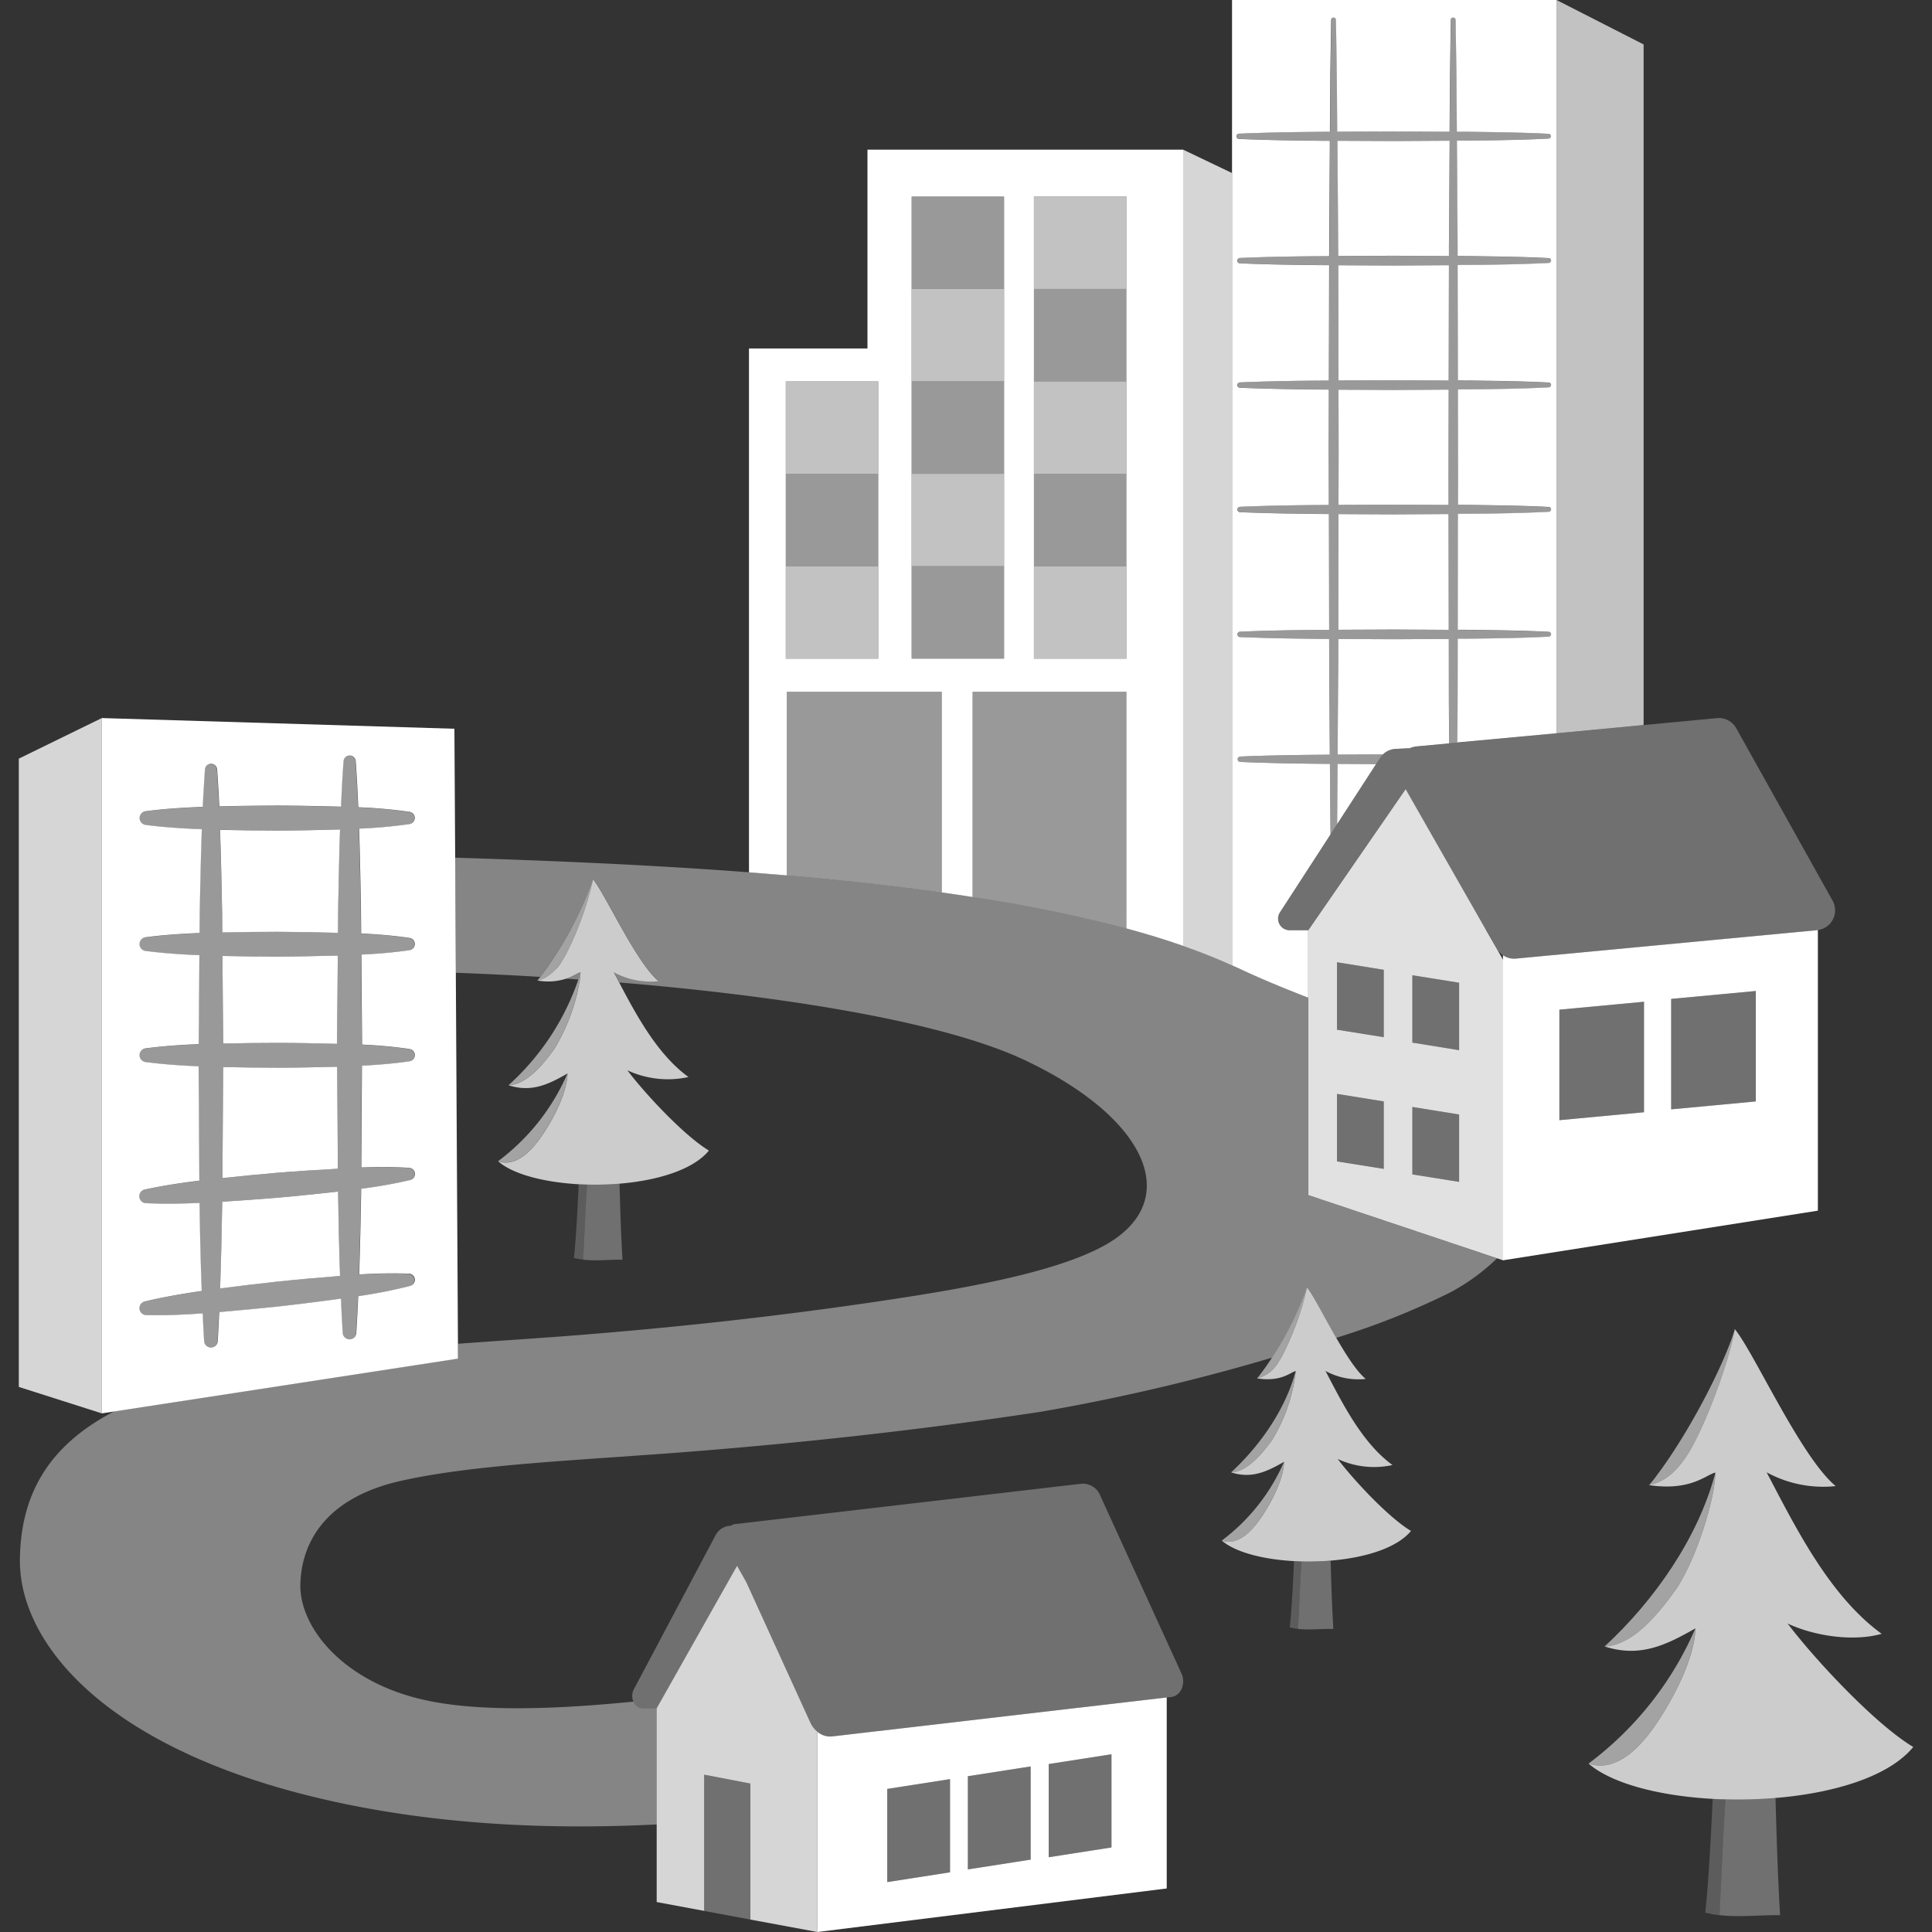 <svg viewBox="0 0 300 300" xmlns="http://www.w3.org/2000/svg"><rect x="0" y="0" width="300" height="300" fill="#333333" stroke="none"/><g fill="#fff"><path d="m 141.56 30.52 h 14.35 v 14.35 h -14.35 z" opacity=".5"/><path d="m 141.56 44.87 h 14.35 v 14.35 h -14.35 z" opacity=".7"/><path d="m 141.56 59.22 h 14.35 v 14.35 h -14.35 z" opacity=".5"/><path d="m 141.56 73.57 h 14.35 v 14.35 h -14.35 z" opacity=".7"/><path d="m 122.02 59.22 h 14.35 v 14.35 h -14.35 z" opacity=".7"/><path d="m 122.02 87.92 h 14.35 v 14.35 h -14.35 z" opacity=".7"/><path d="m 122.02 73.57 h 14.35 v 14.35 h -14.35 z" opacity=".5"/><path d="m 141.56 87.92 h 14.35 v 14.35 h -14.35 z" opacity=".5"/><path d="m 160.55 30.52 h 14.35 v 14.35 h -14.35 z" opacity=".7"/><path d="m 160.55 44.87 h 14.35 v 14.35 h -14.35 z" opacity=".5"/><path d="m 160.55 59.22 h 14.35 v 14.35 h -14.35 z" opacity=".7"/><path d="m 160.55 87.92 h 14.35 v 14.35 h -14.35 z" opacity=".7"/><path d="m 160.55 73.57 h 14.35 v 14.35 h -14.35 z" opacity=".5"/><path d="m 192.51 118.31 a .42 .42 0 0 1 0 -.83 c 4.66 -.2 9.32 -.26 13.98 -.29 q -.04 -6.96 -.09 -13.92 l -.01 -4.06 c -4.63 -.03 -9.26 -.1 -13.89 -.29 a .42 .42 0 0 1 0 -.83 c 4.63 -.2 9.26 -.26 13.89 -.29 l -.03 -17.98 c -4.62 -.03 -9.24 -.1 -13.86 -.29 a .42 .42 0 0 1 0 -.83 c 4.62 -.2 9.24 -.26 13.85 -.29 l -.02 -8.53 .02 -9.38 c -4.62 -.03 -9.24 -.1 -13.86 -.29 a .42 .42 0 0 1 0 -.83 c 4.62 -.2 9.24 -.26 13.86 -.29 l .04 -17.91 c -4.63 -.03 -9.26 -.09 -13.9 -.29 a .42 .42 0 0 1 0 -.83 c 4.63 -.2 9.27 -.26 13.9 -.29 l .01 -3.28 .1 -14.62 c -4.67 -.03 -9.34 -.09 -14.01 -.29 a .42 .42 0 1 1 0 -.83 c 4.67 -.2 9.35 -.26 14.02 -.29 v -.66 l .06 -8.35 .13 -8.35 a .37 .37 0 0 1 .75 0 l .13 8.35 .06 8.35 v .65 c 2.95 -.02 5.89 -.02 8.84 -.04 l 8.61 .05 .06 -8.53 .13 -8.83 a .37 .37 0 0 1 .75 0 l .13 8.83 .06 8.53 2.27 .01 c 4 .06 8 .1 12 .31 a .37 .37 0 0 1 .35 .39 .38 .38 0 0 1 -.35 .35 c -4 .21 -8 .26 -12 .31 l -2.26 .01 .11 16.56 v 1.36 l 2.14 .01 c 4 .06 8 .1 12 .31 a .37 .37 0 0 1 0 .75 c -4 .21 -8 .26 -12 .31 l -2.14 .01 .04 17.93 2.1 .01 c 4 .06 8 .1 12 .31 a .37 .37 0 0 1 0 .75 c -4 .21 -8 .26 -12 .31 l -2.1 .01 .03 13.24 -.01 4.69 2.08 .01 c 4 .06 8 .1 12 .31 a .37 .37 0 0 1 0 .75 c -4 .21 -8 .26 -12 .31 l -2.09 .01 -.03 18 2.12 .01 c 4 .06 8 .1 12 .31 a .37 .37 0 1 1 0 .75 c -4 .21 -8 .26 -12 .31 l -2.12 .01 -.02 9.85 q -.02 3.13 -.04 6.26 l 15.4 -1.43 v -113.86 h -50.39 v 149.9 c .33 .15 .67 .3 1 .45 3.49 1.65 7.16 3.15 10.83 4.58 v -10.48 h -2.88 a 1.8 1.8 0 0 1 -1.51 -2.78 l 7.85 -12.1 q -.06 -5.48 -.09 -10.96 c -4.67 -.03 -9.33 -.1 -14 -.3 z"/><path d="m 207.63 127.97 l 6.05 -9.33 -5.98 -.03 q -.02 4.68 -.07 9.36 z"/><path d="m 216.51 79.87 c -2.89 -.02 -5.78 -.02 -8.67 -.04 l -.03 17.96 q 4.35 -.02 8.7 -.04 l 8.45 .05 -.03 -17.98 z"/><path d="m 224.97 99.21 l -8.46 .05 q -4.35 -.02 -8.7 -.04 l -.01 4.05 q -.06 6.95 -.09 13.91 3.51 -.02 7.03 -.03 a 2.99 2.99 0 0 1 1.95 -.86 l 2.25 -.11 a 3.08 3.08 0 0 1 .96 -.27 l 5.12 -.48 q -.02 -3.19 -.04 -6.38 z"/><path d="m 207.8 39.75 q 4.36 -.02 8.71 -.04 l 8.48 .05 v -1.35 l .11 -16.56 -8.6 .05 q -4.41 -.02 -8.83 -.04 l .11 14.62 z"/><path d="m 216.51 60.55 q -4.34 -.02 -8.67 -.04 l .02 9.37 -.02 8.52 c 2.89 -.02 5.78 -.02 8.67 -.04 l 8.42 .05 -.01 -4.68 .03 -13.23 z"/><path d="m 207.8 41.19 l .04 17.89 q 4.34 -.02 8.67 -.04 l 8.44 .05 .04 -17.91 -8.48 .05 q -4.36 -.03 -8.71 -.04 z"/><path d="m 214.74 117.15 l -7.03 .03 q .04 -6.96 .09 -13.91 l .01 -4.05 q 4.35 .02 8.7 .04 l 8.46 -.05 .02 9.84 q .02 3.19 .04 6.38 l 1.31 -.12 q .02 -3.13 .04 -6.26 l .02 -9.85 2.12 -.01 c 4 -.06 8 -.1 12 -.31 a .37 .37 0 0 0 0 -.75 c -4 -.21 -8 -.26 -12 -.31 l -2.12 -.01 .03 -18 2.07 -.01 c 4 -.06 8 -.1 12 -.31 a .37 .37 0 1 0 0 -.75 c -4 -.21 -8 -.26 -12 -.31 l -2.08 -.01 .01 -4.69 -.03 -13.24 2.1 -.01 c 4 -.06 8 -.1 12 -.31 a .37 .37 0 1 0 0 -.75 c -4 -.21 -8 -.26 -12 -.31 l -2.1 -.01 -.04 -17.93 2.14 -.01 c 4 -.06 8 -.1 12 -.31 a .37 .37 0 1 0 0 -.75 c -4 -.21 -8 -.26 -12 -.31 l -2.14 -.01 v -1.38 l -.11 -16.56 2.26 -.01 c 4 -.06 8 -.1 12 -.31 a .37 .37 0 0 0 0 -.75 c -4 -.21 -8 -.26 -12 -.31 l -2.27 -.01 -.06 -8.53 -.13 -8.83 a .37 .37 0 0 0 -.75 0 l -.13 8.83 -.06 8.53 -8.6 -.05 c -2.95 .02 -5.89 .02 -8.84 .04 v -.65 l -.06 -8.35 -.13 -8.35 a .37 .37 0 1 0 -.75 0 l -.13 8.35 -.06 8.35 v .66 c -4.67 .03 -9.35 .09 -14.02 .29 a .42 .42 0 1 0 0 .83 c 4.67 .2 9.34 .26 14.01 .29 l -.1 14.62 -.01 3.28 c -4.63 .03 -9.27 .1 -13.9 .29 a .42 .42 0 0 0 0 .83 c 4.63 .2 9.26 .26 13.9 .29 l -.04 17.91 c -4.62 .03 -9.24 .1 -13.86 .29 a .42 .42 0 0 0 0 .83 c 4.62 .2 9.24 .26 13.86 .29 l -.02 9.38 .02 8.53 c -4.62 .03 -9.24 .1 -13.85 .29 a .42 .42 0 0 0 0 .83 c 4.62 .2 9.24 .26 13.86 .29 l .01 17.99 c -4.63 .03 -9.26 .1 -13.89 .29 a .42 .42 0 0 0 0 .83 c 4.63 .2 9.26 .26 13.89 .29 l .01 4.06 q .06 6.96 .09 13.92 c -4.66 .03 -9.32 .09 -13.98 .29 a .42 .42 0 1 0 0 .83 c 4.66 .2 9.33 .26 13.99 .29 q .03 5.48 .09 10.96 l 1.04 -1.6 q .05 -4.68 .07 -9.36 2.99 .02 5.98 .03 l .64 -.98 a 3.03 3.03 0 0 1 .41 -.5 z m 1.77 -19.4 q -4.35 .02 -8.7 .04 l .03 -17.96 c 2.89 .02 5.78 .02 8.67 .04 l 8.42 -.05 .03 17.98 z m 8.42 -19.34 l -8.42 -.05 c -2.89 .02 -5.78 .02 -8.67 .04 l .02 -8.52 -.02 -9.37 q 4.34 .02 8.67 .04 l 8.44 -.05 -.03 13.23 z m .02 -19.32 l -8.44 -.05 q -4.34 .02 -8.67 .04 l -.04 -17.89 q 4.36 .02 8.71 .04 l 8.48 -.05 z m -17.27 -37.23 q 4.41 .02 8.83 .04 l 8.6 -.05 -.11 16.56 v 1.36 l -8.48 -.05 q -4.36 .02 -8.71 .04 l -.01 -3.27 z" opacity=".5"/><path d="m 267.94 279.41 c -.34 4.41 -.64 12.49 -.94 17.97 3.09 .37 6.25 -.04 9.41 .01 -.39 -6.77 -.54 -12.32 -.71 -18.2 a 71.04 71.04 0 0 1 -7.76 .22 z" opacity=".3"/><path d="m 265.94 279.33 c -.23 5.32 -.66 13.31 -1.15 17.66 a 15.63 15.63 0 0 0 2.21 .4 c .3 -5.48 .6 -13.57 .94 -17.97 q -1.01 -.04 -2 -.09 z" opacity=".2"/><path d="m 277.58 252.1 c 4.29 2.01 10.31 2.82 14.61 1.6 -8.19 -5.93 -13.52 -16.82 -17.87 -25.08 a 18.34 18.34 0 0 0 10.73 2.14 c -5.42 -4.48 -12.71 -20.82 -15.67 -24.37 -.97 5.53 -5 16.05 -7.56 19.8 -1.44 2.12 -3.19 3.93 -5.76 4.42 6.56 .97 8.89 -1.66 10.31 -1.95 -.14 4.82 -3.36 14.26 -6.26 18.32 -3.13 4.38 -6.86 8.5 -10.95 8.68 5.53 1.78 9.54 -.22 14.11 -2.81 -.14 4.82 -3.68 11.46 -6.57 15.52 -3.13 4.38 -6.6 6.66 -10.03 5.48 3.63 3.14 11.09 5.02 19.27 5.48 q .99 .06 2 .08 a 71.28 71.28 0 0 0 7.76 -.22 c 9.11 -.76 17.62 -3.32 21.39 -7.92 -5.94 -3.55 -15.34 -13.65 -19.51 -19.17 z" opacity=".75"/><path d="m 256.69 268.37 c 2.9 -4.06 6.43 -10.7 6.57 -15.52 a 51.9 51.9 0 0 1 -16.6 21 c 3.44 1.18 6.9 -1.1 10.03 -5.48 z" opacity=".55"/><path d="m 260.11 246.98 c 2.9 -4.06 6.12 -13.5 6.26 -18.32 -2.67 10.14 -9.5 19.89 -17.21 27 4.09 -.18 7.82 -4.3 10.95 -8.68 z" opacity=".55"/><path d="m 261.82 226.19 c 2.56 -3.75 6.6 -14.28 7.56 -19.8 -1.61 5.47 -7.13 16.08 -12.03 22.59 a 19.74 19.74 0 0 1 -1.29 1.64 c 2.57 -.5 4.31 -2.31 5.76 -4.43 z" opacity=".55"/><path d="m 15.81 111.5 l -12.89 6.3 v 97.56 l 12.89 4.11 z" opacity=".8"/><path d="m 34.51 144.79 c 2.85 -.06 5.7 -.1 8.55 -.1 3.14 .01 6.28 .07 9.42 .16 l .04 -4.4 c .08 -3.88 .15 -7.77 .28 -11.65 -3.24 .09 -6.49 .16 -9.73 .17 -2.97 0 -5.93 -.05 -8.9 -.11 .15 4.29 .24 8.57 .32 12.86 z"/><path d="m 52.34 162.09 l .11 -13.71 c -3.13 .08 -6.26 .15 -9.39 .16 -2.84 0 -5.68 -.04 -8.52 -.1 l .11 13.6 c 2.81 -.06 5.61 -.1 8.42 -.1 3.08 0 6.18 .07 9.27 .15 z"/><path d="m 52.46 181.48 l -.1 -15.84 c -3.1 .08 -6.2 .15 -9.3 .15 -2.8 0 -5.61 -.04 -8.41 -.1 l -.11 17.24 c 2.78 -.29 5.57 -.57 8.36 -.81 3.18 -.26 6.37 -.46 9.56 -.64 z"/><path d="m 71.11 208.69 l -.33 -57.62 -.1 -17.87 -.12 -20.04 -54.75 -1.66 v 107.97 l 1.94 -.3 53.37 -8.2 z m -7.45 -9.01 a 78.54 78.54 0 0 1 -8.04 1.59 q -.12 2.82 -.29 5.64 a 1.06 1.06 0 0 1 -2.12 0 q -.16 -2.63 -.27 -5.26 c -3.22 .44 -6.44 .85 -9.66 1.21 -3.08 .33 -6.16 .61 -9.24 .88 -.07 1.48 -.14 2.96 -.23 4.44 a 1.06 1.06 0 0 1 -2.12 0 c -.09 -1.41 -.15 -2.83 -.22 -4.24 -2.91 .2 -5.83 .34 -8.77 .27 a 1.07 1.07 0 0 1 -.23 -2.11 c 2.93 -.71 5.89 -1.21 8.85 -1.64 -.17 -4.56 -.27 -9.11 -.34 -13.67 -2.76 .12 -5.53 .17 -8.31 .04 a 1.07 1.07 0 0 1 -.18 -2.12 c 2.81 -.61 5.63 -1.03 8.46 -1.38 l -.11 -17.76 c -2.75 -.11 -5.5 -.3 -8.25 -.66 a 1.07 1.07 0 0 1 0 -2.12 c 2.75 -.36 5.5 -.55 8.26 -.66 l .11 -13.81 c -2.79 -.11 -5.58 -.3 -8.37 -.66 a 1.07 1.07 0 0 1 0 -2.12 c 2.8 -.37 5.6 -.55 8.39 -.66 l .03 -3.18 c .09 -4.31 .17 -8.63 .33 -12.94 -2.92 -.11 -5.83 -.29 -8.74 -.67 a 1.07 1.07 0 0 1 0 -2.12 c 2.96 -.39 5.92 -.57 8.88 -.68 q .14 -2.87 .34 -5.74 a .95 .95 0 0 1 1.9 0 q .2 2.83 .33 5.66 c 3.01 -.07 6.03 -.11 9.04 -.12 3.29 .01 6.58 .08 9.86 .17 .1 -2.33 .22 -4.66 .39 -6.99 a .95 .95 0 0 1 1.9 0 c .17 2.36 .29 4.72 .39 7.08 a 76.75 76.75 0 0 1 7.95 .71 .96 .96 0 0 1 0 1.9 76.2 76.2 0 0 1 -7.82 .71 c .13 3.92 .2 7.83 .28 11.75 l .04 4.53 c 2.5 .12 5.01 .32 7.51 .69 a .96 .96 0 0 1 0 1.9 c -2.49 .37 -4.99 .57 -7.48 .69 l .11 13.97 c 2.46 .12 4.91 .32 7.37 .69 a .96 .96 0 0 1 0 1.9 c -2.46 .37 -4.92 .56 -7.39 .69 l -.1 15.8 c 2.46 -.09 4.93 -.1 7.41 .06 a .96 .96 0 0 1 .16 1.9 76.19 76.19 0 0 1 -7.59 1.35 v .15 c -.07 4.39 -.16 8.78 -.31 13.16 a 76.4 76.4 0 0 1 7.72 -.13 .96 .96 0 0 1 .2 1.89 z"/><path d="m 43.22 185.97 c -2.9 .24 -5.81 .45 -8.71 .63 -.08 4.49 -.17 8.98 -.33 13.47 2.89 -.37 5.78 -.73 8.68 -1.04 3.31 -.35 6.62 -.64 9.94 -.9 -.15 -4.37 -.24 -8.73 -.31 -13.1 -3.09 .34 -6.18 .67 -9.27 .94 z"/><path d="m 63.45 197.79 a 76.11 76.11 0 0 0 -7.72 .13 c .15 -4.39 .24 -8.78 .31 -13.16 v -.15 a 76.19 76.19 0 0 0 7.59 -1.35 .96 .96 0 0 0 -.16 -1.9 c -2.48 -.16 -4.95 -.15 -7.41 -.06 l .1 -15.8 c 2.46 -.12 4.92 -.32 7.39 -.69 a .96 .96 0 0 0 0 -1.9 c -2.46 -.37 -4.91 -.56 -7.37 -.69 l -.11 -13.97 c 2.49 -.12 4.99 -.32 7.48 -.69 a .96 .96 0 0 0 0 -1.9 c -2.5 -.37 -5.01 -.57 -7.51 -.69 l -.04 -4.53 c -.08 -3.92 -.15 -7.83 -.28 -11.75 a 76.2 76.2 0 0 0 7.82 -.71 .96 .96 0 0 0 0 -1.9 76.75 76.75 0 0 0 -7.95 -.71 c -.1 -2.36 -.22 -4.72 -.39 -7.08 a .95 .95 0 0 0 -1.9 0 c -.17 2.33 -.28 4.66 -.39 6.99 -3.29 -.09 -6.58 -.16 -9.86 -.17 -3.01 0 -6.03 .05 -9.04 .12 q -.14 -2.83 -.33 -5.66 a .95 .95 0 0 0 -1.9 0 q -.21 2.87 -.34 5.74 c -2.96 .11 -5.92 .29 -8.88 .68 a 1.07 1.07 0 0 0 0 2.12 c 2.91 .38 5.83 .56 8.74 .67 -.16 4.31 -.24 8.63 -.33 12.94 l -.03 3.18 c -2.8 .11 -5.6 .3 -8.39 .66 a 1.07 1.07 0 0 0 0 2.12 c 2.79 .37 5.58 .55 8.37 .66 l -.11 13.81 c -2.75 .11 -5.5 .3 -8.26 .66 a 1.07 1.07 0 0 0 0 2.12 c 2.75 .36 5.5 .55 8.25 .66 l .11 17.76 c -2.83 .35 -5.65 .77 -8.46 1.38 a 1.07 1.07 0 0 0 .18 2.12 c 2.78 .13 5.55 .08 8.31 -.04 .08 4.56 .17 9.11 .34 13.67 -2.96 .43 -5.92 .93 -8.85 1.64 a 1.07 1.07 0 0 0 .23 2.11 c 2.94 .07 5.86 -.07 8.77 -.27 .07 1.41 .13 2.83 .22 4.24 a 1.06 1.06 0 0 0 2.12 0 c .09 -1.48 .16 -2.96 .23 -4.44 3.08 -.26 6.16 -.55 9.24 -.88 3.22 -.36 6.44 -.77 9.66 -1.21 q .12 2.63 .27 5.26 a 1.06 1.06 0 0 0 2.12 0 q .17 -2.82 .29 -5.64 a 78.54 78.54 0 0 0 8.04 -1.59 .96 .96 0 0 0 -.2 -1.89 z m -20.39 -68.83 c 3.24 -.01 6.49 -.08 9.73 -.17 -.13 3.88 -.2 7.77 -.28 11.65 l -.04 4.4 c -3.14 -.08 -6.28 -.15 -9.42 -.16 -2.85 0 -5.7 .04 -8.55 .1 l -.03 -3.08 c -.08 -4.29 -.17 -8.57 -.32 -12.86 2.98 .07 5.94 .12 8.91 .12 z m -8.41 36.73 c 2.8 .06 5.61 .1 8.41 .1 3.1 -.01 6.2 -.07 9.3 -.15 l .1 15.84 c -3.19 .18 -6.38 .39 -9.56 .65 -2.79 .24 -5.58 .52 -8.36 .81 z m -.11 -17.25 c 2.84 .06 5.68 .1 8.52 .1 3.13 -.01 6.26 -.07 9.39 -.16 l -.11 13.71 c -3.09 -.08 -6.19 -.15 -9.28 -.15 -2.8 0 -5.61 .04 -8.42 .1 z m 8.32 50.59 c -2.9 .31 -5.79 .67 -8.68 1.04 .16 -4.49 .26 -8.98 .33 -13.47 2.91 -.18 5.81 -.39 8.71 -.63 3.09 -.27 6.18 -.59 9.26 -.94 .07 4.37 .16 8.73 .31 13.1 -3.31 .26 -6.63 .55 -9.94 .89 z" opacity=".5"/><path d="m 109.34 275.57 v 21.16 l 7.18 1.34 v -21.12 z" opacity=".3"/><path d="m 126.93 268.91 v 31.09 l 54.24 -6.76 v -29.66 l -51.94 6.05 a 3.04 3.04 0 0 1 -2.3 -.72 z m 35.91 5.01 l 9.75 -1.52 v 14.47 l -9.75 1.52 z m -12.55 1.89 l 9.75 -1.52 v 14.47 l -9.75 1.52 z m -12.52 1.97 l 9.75 -1.52 v 14.47 l -9.75 1.52 z"/><path d="m 122.18 107.42 h 24.05 v 31.16 q 2.42 .34 4.8 .71 v -31.87 h 23.87 v 36.75 q 4.64 1.25 8.82 2.71 v -123.64 h -49.02 v 30.87 h -18.4 v 81.35 q 2.95 .22 5.88 .47 z m 38.37 -76.9 h 14.35 v 71.75 h -14.35 z m -18.99 0 h 14.35 v 71.75 h -14.35 z m -19.54 28.7 h 14.35 v 43.05 h -14.35 z"/><path d="m 146.23 107.42 h -24.05 v 28.51 c 8.25 .7 16.33 1.57 24.05 2.65 z" opacity=".5"/><path d="m 174.9 107.42 h -23.87 v 31.87 a 223.04 223.04 0 0 1 23.88 4.89 z" opacity=".5"/><path d="m 191.31 26.87 l -7.59 -3.63 v 123.65 q 4.04 1.41 7.59 3.02 z" opacity=".8"/><path d="m 125.81 267.43 l -9.92 -21.75 -1.44 -2.55 -11.62 20.6 -.86 1.52 v 30.1 l 7.37 1.37 v -21.15 l 7.18 1.38 v 21.12 l 10.41 1.93 v -31.09 a 4.09 4.09 0 0 1 -1.12 -1.48 z" opacity=".8"/><path d="m 183.47 259.88 l -12.61 -27.61 a 2.92 2.92 0 0 0 -2.92 -1.88 l -53.8 6.27 a 1.29 1.29 0 0 0 -.62 .26 h -.09 a 2.74 2.74 0 0 0 -2.37 1.57 l -12.63 23.81 a 2.25 2.25 0 0 0 -.08 1.92 1.55 1.55 0 0 0 1.39 1.04 h 2.23 l .86 -1.52 11.62 -20.6 1.44 2.55 9.92 21.75 a 4.1 4.1 0 0 0 1.12 1.48 3.04 3.04 0 0 0 2.3 .72 l 51.94 -6.05 .75 -.09 c 1.43 -.17 2.25 -2.08 1.55 -3.62 z" opacity=".3"/><path d="m 162.84 288.39 l 9.75 -1.52 v -14.47 l -9.75 1.52 z" opacity=".3"/><path d="m 150.29 290.28 l 9.75 -1.52 v -14.47 l -9.75 1.52 z" opacity=".3"/><path d="m 137.77 292.25 l 9.75 -1.52 v -14.47 l -9.75 1.51 z" opacity=".3"/><path d="m 255.22 6.9 l -13.52 -6.9 v 113.86 l 13.52 -1.28 z" opacity=".7"/><path d="m 284.55 139.83 l -14.94 -26.74 a 3.11 3.11 0 0 0 -3 -1.58 l -11.39 1.08 -13.52 1.27 -21.8 2.06 a 3.09 3.09 0 0 0 -.96 .27 l -2.25 .11 a 3 3 0 0 0 -2.37 1.36 l -15.57 24.01 a 1.8 1.8 0 0 0 1.51 2.78 h 2.88 l 15.12 -21.91 12.5 21.91 h .06 l 1.58 2.83 a 3.14 3.14 0 0 0 3.01 1.58 l 46.73 -4.41 a .97 .97 0 0 0 .15 -.03 3.1 3.1 0 0 0 2.27 -4.58 z" opacity=".3"/><path d="m 230.77 144.45 l -12.5 -21.91 -15.12 21.91 v 41.12 l 29.32 9.82 .93 .31 v -46.66 z m -15.9 37.05 l -7.26 -1.16 v -10.48 l 7.26 1.17 z m 0 -20.45 l -7.26 -1.16 v -10.47 l 7.26 1.17 z m 11.7 22.47 l -7.26 -1.16 v -10.47 l 7.26 1.17 z m 0 -20.45 l -7.26 -1.17 v -10.46 l 7.26 1.16 z" opacity=".85"/><path d="m 219.3 182.35 l 7.26 1.17 v -10.47 l -7.26 -1.16 z" opacity=".3"/><path d="m 207.61 180.33 l 7.26 1.16 v -10.46 l -7.26 -1.17 z" opacity=".3"/><path d="m 219.3 161.91 l 7.26 1.16 v -10.47 l -7.26 -1.16 z" opacity=".3"/><path d="m 207.61 159.88 l 7.26 1.16 v -10.46 l -7.26 -1.16 z" opacity=".3"/><path d="m 282.13 144.44 l -46.73 4.41 a 3.1 3.1 0 0 1 -2.02 -.52 v 47.37 l 48.9 -7.71 v -43.58 c -.05 0 -.09 .02 -.15 .03 z m -26.85 28.27 l -13.14 1.23 v -17.16 l 13.14 -1.23 z m 17.36 -1.68 l -13.14 1.23 v -17.15 l 13.14 -1.23 z"/><path d="m 242.14 173.94 l 13.14 -1.23 v -17.16 l -13.14 1.23 z" opacity=".3"/><path d="m 259.51 172.26 l 13.13 -1.23 v -17.15 l -13.13 1.23 z" opacity=".3"/><path d="m 202.11 242.46 c -.2 2.57 -.37 7.28 -.55 10.47 1.8 .21 3.64 -.03 5.48 .01 -.23 -3.94 -.32 -7.18 -.42 -10.6 a 41.59 41.59 0 0 1 -4.51 .12 z" opacity=".3"/><path d="m 200.94 242.41 c -.14 3.1 -.38 7.75 -.67 10.29 a 9.02 9.02 0 0 0 1.29 .23 c .18 -3.19 .35 -7.9 .55 -10.47 q -.59 -.01 -1.17 -.05 z" opacity=".2"/><path d="m 195.55 236.03 c 1.69 -2.37 3.75 -6.23 3.83 -9.04 a 30.23 30.23 0 0 1 -9.67 12.23 c 2 .69 4.02 -.64 5.84 -3.19 z" opacity=".55"/><path d="m 197.54 223.57 a 25.83 25.83 0 0 0 3.65 -10.67 c -1.56 5.91 -5.53 11.59 -10.03 15.73 2.39 -.11 4.56 -2.51 6.38 -5.06 z" opacity=".55"/><path d="m 207.72 226.55 a 13.4 13.4 0 0 0 8.51 .94 c -4.77 -3.45 -7.88 -9.8 -10.41 -14.61 a 10.67 10.67 0 0 0 6.25 1.24 c -1.42 -1.17 -3.05 -3.74 -4.59 -6.4 -1.88 -3.26 -3.59 -6.66 -4.54 -7.8 a 44.2 44.2 0 0 1 -3.72 10.38 12.76 12.76 0 0 1 -.68 1.16 5.4 5.4 0 0 1 -3.35 2.58 c 3.82 .57 5.18 -.97 6.01 -1.14 a 25.8 25.8 0 0 1 -3.65 10.67 c -1.82 2.55 -4 4.95 -6.38 5.06 3.22 1.03 5.56 -.13 8.22 -1.64 -.08 2.81 -2.14 6.68 -3.83 9.04 -1.82 2.55 -3.84 3.88 -5.84 3.19 2.11 1.83 6.46 2.93 11.23 3.19 q .58 .03 1.17 .05 a 41.59 41.59 0 0 0 4.52 -.13 c 5.31 -.44 10.27 -1.94 12.46 -4.61 -3.48 -2.06 -8.95 -7.95 -11.38 -11.17 z" opacity=".75"/><path d="m 197.52 210.8 c -.53 .82 -1.06 1.59 -1.58 2.28 a 11.09 11.09 0 0 1 -.75 .95 5.41 5.41 0 0 0 3.35 -2.58 13.24 13.24 0 0 0 .68 -1.16 44.29 44.29 0 0 0 3.72 -10.38 50.83 50.83 0 0 1 -5.42 10.89 z" opacity=".55"/><path d="m 91.16 183.93 c -.22 2.86 -.41 8.11 -.61 11.67 2.01 .24 4.06 -.03 6.11 .01 -.26 -4.39 -.35 -8 -.46 -11.82 a 46.06 46.06 0 0 1 -5.04 .14 z" opacity=".3"/><path d="m 89.86 183.87 c -.15 3.45 -.43 8.64 -.74 11.46 a 10.1 10.1 0 0 0 1.43 .26 c .2 -3.56 .39 -8.81 .61 -11.67 -.44 0 -.87 -.02 -1.3 -.05 z" opacity=".2"/><path d="m 83.85 176.76 c 1.88 -2.64 4.18 -6.95 4.27 -10.08 a 33.67 33.67 0 0 1 -10.78 13.63 c 2.23 .77 4.48 -.71 6.51 -3.55 z" opacity=".55"/><path d="m 97.42 166.2 a 14.94 14.94 0 0 0 9.49 1.04 c -4.79 -3.47 -8.07 -9.55 -10.75 -14.65 -.29 -.56 -.58 -1.1 -.86 -1.63 a 11.9 11.9 0 0 0 6.96 1.39 c -1.58 -1.31 -3.4 -4.17 -5.11 -7.13 -2.09 -3.63 -4.01 -7.42 -5.06 -8.69 a 49.29 49.29 0 0 1 -4.15 11.56 14 14 0 0 1 -.76 1.29 7.3 7.3 0 0 1 -2.42 2.38 4.46 4.46 0 0 1 -1.32 .49 9.23 9.23 0 0 0 4.47 -.28 c 1.1 -.38 1.75 -.89 2.23 -.99 a 10.51 10.51 0 0 1 -.1 1.14 29.82 29.82 0 0 1 -3.96 10.76 c -2.03 2.84 -4.45 5.52 -7.11 5.64 3.59 1.15 6.19 -.14 9.16 -1.83 -.09 3.13 -2.38 7.44 -4.27 10.08 -2.03 2.84 -4.28 4.32 -6.51 3.56 2.35 2.04 7.2 3.26 12.51 3.56 .43 .02 .86 .04 1.3 .05 a 46.07 46.07 0 0 0 5.04 -.14 c 5.91 -.49 11.44 -2.16 13.88 -5.14 -3.86 -2.32 -9.96 -8.88 -12.66 -12.46 z" opacity=".75"/><path d="m 90.14 150.98 c -.48 .1 -1.12 .61 -2.23 .99 q .95 .06 1.9 .13 c .12 -.37 .23 -.75 .32 -1.12 z" opacity=".4"/><path d="m 89.81 152.1 a 39.16 39.16 0 0 1 -10.85 16.41 c 2.66 -.12 5.08 -2.79 7.11 -5.64 a 29.48 29.48 0 0 0 4.03 -11.34 c .02 -.19 .03 -.37 .04 -.55 v -.01 c -.1 .38 -.21 .76 -.33 1.13 z" opacity=".55"/><path d="m 203.14 185.57 v -30.64 c -3.67 -1.43 -7.34 -2.93 -10.83 -4.58 -.33 -.15 -.67 -.3 -1 -.45 q -3.55 -1.61 -7.59 -3.02 -4.18 -1.46 -8.82 -2.71 a 222.97 222.97 0 0 0 -23.87 -4.89 q -2.38 -.37 -4.8 -.71 c -7.72 -1.08 -15.8 -1.94 -24.05 -2.65 q -2.93 -.25 -5.88 -.47 c -15.19 -1.15 -30.79 -1.81 -45.63 -2.27 l .1 17.87 c 4.23 .16 8.63 .37 13.11 .64 .13 -.17 .26 -.34 .39 -.53 .58 -.77 1.18 -1.63 1.77 -2.54 a 56.71 56.71 0 0 0 6.06 -12.12 c 1.06 1.27 2.97 5.06 5.06 8.69 1.7 2.96 3.53 5.82 5.11 7.13 a 11.9 11.9 0 0 1 -6.96 -1.39 c .28 .53 .57 1.08 .86 1.63 24.79 2.06 50 5.94 63 12.08 19.24 9.09 24.7 22.03 12.17 28.84 -7.43 4.04 -20.86 6.47 -33.03 8.31 -16.7 2.53 -34.33 4.49 -52.38 5.82 q -3.59 .26 -7.22 .51 c -2.48 .17 -5.02 .35 -7.59 .54 l .01 2.28 -53.37 8.2 c -10.5 5.45 -14.5 13.18 -14.67 22.86 -.24 13.55 14.17 30.58 50.35 38.09 17.45 3.62 34.48 3.91 48.54 3.21 v -18.04 h -2.23 a 1.55 1.55 0 0 1 -1.39 -1.04 l -.06 .01 c -14.14 1.41 -24.55 1.37 -31.84 -.14 -13.03 -2.7 -19.93 -11.3 -19.82 -18 .08 -4.73 2.22 -13.12 15.6 -16.14 8.82 -1.99 20.58 -2.81 33.03 -3.67 q 3.82 -.27 7.62 -.54 c 20.22 -1.49 39.96 -3.68 58.66 -6.51 a 313.42 313.42 0 0 0 35.96 -8.41 50.78 50.78 0 0 0 5.43 -10.88 c .95 1.14 2.67 4.54 4.54 7.8 a 117.1 117.1 0 0 0 17.75 -7.07 32.49 32.49 0 0 0 7.23 -5.27 z" opacity=".4"/><path d="m 86.04 148.64 c -.59 .91 -1.18 1.77 -1.77 2.54 -.13 .18 -.26 .36 -.39 .53 -.15 .19 -.3 .37 -.44 .54 a 4.48 4.48 0 0 0 1.32 -.49 6.36 6.36 0 0 0 1.85 -1.62 l .1 -.12 c .16 -.21 .32 -.42 .47 -.64 a 14.46 14.46 0 0 0 .76 -1.29 49.42 49.42 0 0 0 4.15 -11.56 56.73 56.73 0 0 1 -6.05 12.11 z" opacity=".55"/></g></svg>